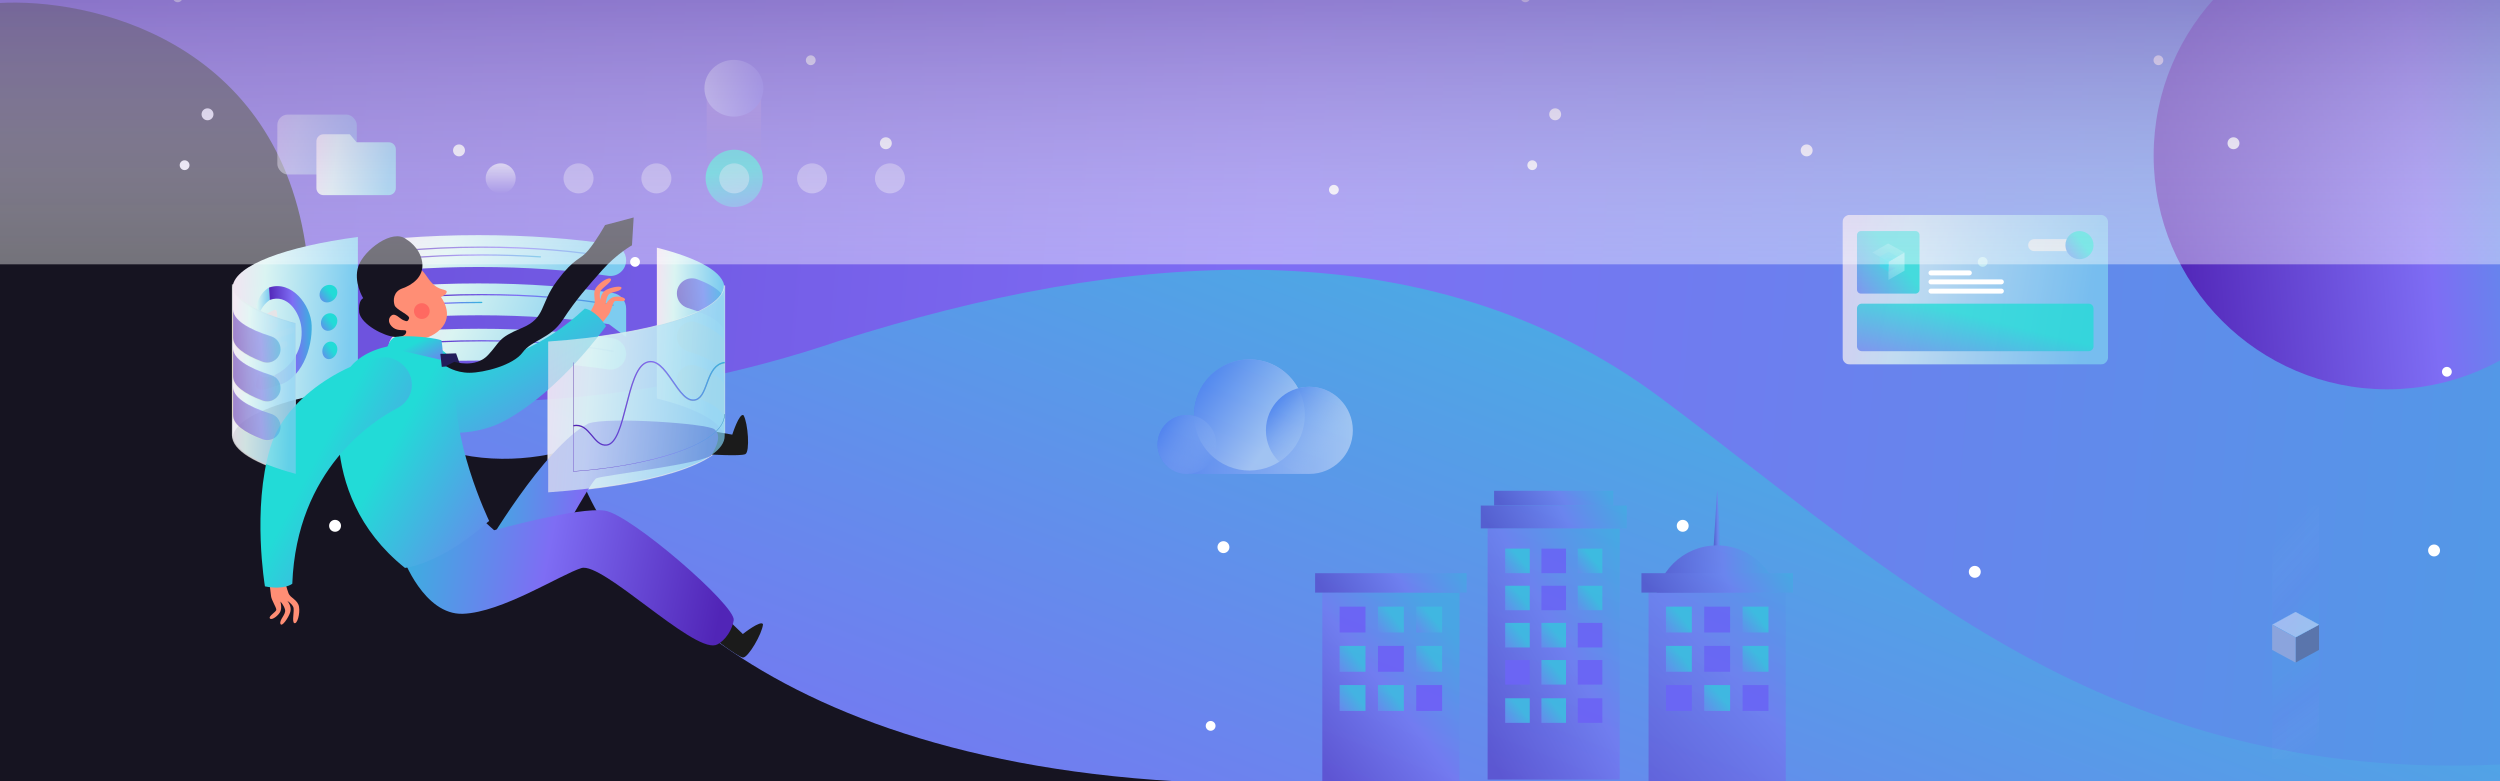 <svg width="1920" height="600" viewBox="0 0 1920 600" fill="none" xmlns="http://www.w3.org/2000/svg">
<rect x="0" y="0" width="1920" height="600" fill="#333333" stroke="none"/>
<g clip-path="url(#clip0_7542_5226)">
<rect width="1920" height="600" fill="url(#paint0_linear_7542_5226)"/>
<g style="mix-blend-mode:luminosity" opacity="0.5" clip-path="url(#clip1_7542_5226)">
<path d="M1120.9 455.037H1015.54V618.929H1120.9V455.037Z" fill="url(#paint1_linear_7542_5226)"/>
<path d="M1126.37 440.209H1010V455.108H1126.37V440.209Z" fill="url(#paint2_linear_7542_5226)"/>
<path d="M1243.95 405.799H1142.49V598.709H1243.95V405.799Z" fill="url(#paint3_linear_7542_5226)"/>
<path d="M1238.98 376.922H1147.46V388.274H1238.98V376.922Z" fill="url(#paint4_linear_7542_5226)"/>
<path d="M1249.34 388.274H1137.23V405.799H1249.34V388.274Z" fill="url(#paint5_linear_7542_5226)"/>
<path d="M1048.7 526.128H1028.82V545.994H1048.7V526.128Z" fill="url(#paint6_linear_7542_5226)"/>
<path d="M1078.16 526.128H1058.28V545.994H1078.16V526.128Z" fill="url(#paint7_linear_7542_5226)"/>
<path d="M1107.55 526.128H1087.67V545.994H1107.55V526.128Z" fill="#753AFD"/>
<path d="M1048.7 496.046H1028.82V515.911H1048.7V496.046Z" fill="url(#paint8_linear_7542_5226)"/>
<path d="M1078.16 496.046H1058.28V515.911H1078.16V496.046Z" fill="#753AFD"/>
<path d="M1107.55 496.046H1087.67V515.911H1107.55V496.046Z" fill="url(#paint9_linear_7542_5226)"/>
<path d="M1048.7 465.892H1028.82V485.758H1048.7V465.892Z" fill="#753AFD"/>
<path d="M1078.16 465.892H1058.28V485.758H1078.16V465.892Z" fill="url(#paint10_linear_7542_5226)"/>
<path d="M1107.55 465.892H1087.67V485.758H1107.55V465.892Z" fill="url(#paint11_linear_7542_5226)"/>
<path d="M1318.78 376L1316.01 420.84H1321.62L1318.78 376Z" fill="url(#paint12_linear_7542_5226)"/>
<path d="M1318.78 514.492C1345.21 514.492 1366.63 493.083 1366.63 466.673C1366.63 440.263 1345.21 418.853 1318.78 418.853C1292.35 418.853 1270.93 440.263 1270.93 466.673C1270.93 493.083 1292.35 514.492 1318.78 514.492Z" fill="url(#paint13_linear_7542_5226)"/>
<path d="M1371.46 455.037H1266.1V618.929H1371.46V455.037Z" fill="url(#paint14_linear_7542_5226)"/>
<path d="M1377 440.209H1260.63V455.108H1377V440.209Z" fill="url(#paint15_linear_7542_5226)"/>
<path d="M1299.33 526.128H1279.45V545.994H1299.33V526.128Z" fill="#753AFD"/>
<path d="M1328.72 526.128H1308.84V545.994H1328.72V526.128Z" fill="url(#paint16_linear_7542_5226)"/>
<path d="M1358.18 526.128H1338.3V545.994H1358.18V526.128Z" fill="#753AFD"/>
<path d="M1299.33 496.046H1279.45V515.911H1299.33V496.046Z" fill="url(#paint17_linear_7542_5226)"/>
<path d="M1328.72 496.046H1308.84V515.911H1328.72V496.046Z" fill="#753AFD"/>
<path d="M1358.18 496.046H1338.3V515.911H1358.18V496.046Z" fill="url(#paint18_linear_7542_5226)"/>
<path d="M1299.33 465.892H1279.45V485.758H1299.33V465.892Z" fill="url(#paint19_linear_7542_5226)"/>
<path d="M1328.72 465.892H1308.84V485.758H1328.72V465.892Z" fill="#753AFD"/>
<path d="M1358.18 465.892H1338.3V485.758H1358.18V465.892Z" fill="url(#paint20_linear_7542_5226)"/>
<path d="M1174.86 506.901H1155.98V525.773H1174.86V506.901Z" fill="#753AFD"/>
<path d="M1202.69 506.901H1183.81V525.773H1202.69V506.901Z" fill="url(#paint21_linear_7542_5226)"/>
<path d="M1230.6 506.901H1211.71V525.773H1230.6V506.901Z" fill="#753AFD"/>
<path d="M1174.86 478.379H1155.98V497.252H1174.86V478.379Z" fill="url(#paint22_linear_7542_5226)"/>
<path d="M1202.69 478.379H1183.81V497.252H1202.69V478.379Z" fill="url(#paint23_linear_7542_5226)"/>
<path d="M1230.6 478.379H1211.71V497.252H1230.6V478.379Z" fill="#753AFD"/>
<path d="M1174.86 536.274H1155.98V555.146H1174.86V536.274Z" fill="url(#paint24_linear_7542_5226)"/>
<path d="M1202.69 536.274H1183.81V555.146H1202.69V536.274Z" fill="url(#paint25_linear_7542_5226)"/>
<path d="M1230.6 536.274H1211.71V555.146H1230.6V536.274Z" fill="#753AFD"/>
<path d="M1174.86 449.858H1155.98V468.659H1174.86V449.858Z" fill="url(#paint26_linear_7542_5226)"/>
<path d="M1202.69 449.858H1183.81V468.659H1202.69V449.858Z" fill="#753AFD"/>
<path d="M1230.6 449.858H1211.71V468.659H1230.6V449.858Z" fill="url(#paint27_linear_7542_5226)"/>
<path d="M1174.86 421.336H1155.98V440.209H1174.86V421.336Z" fill="url(#paint28_linear_7542_5226)"/>
<path d="M1202.69 421.336H1183.81V440.209H1202.69V421.336Z" fill="#753AFD"/>
<path d="M1230.6 421.336H1211.71V440.209H1230.6V421.336Z" fill="url(#paint29_linear_7542_5226)"/>
</g>
<path d="M644.28 261.842C350.152 361.781 92.207 279.164 0 225.364V0H1920V587.145C1617.7 601.136 1456.63 440.733 1275.72 305.815C1094.81 170.897 861.374 192.883 644.28 261.842Z" fill="url(#paint30_linear_7542_5226)"/>
<path d="M235.647 195.408C214.837 30.571 68.9 -1.97 -1.467 2.365H-71V602H972C590.617 602 457.92 430.294 439.245 344.442C380.05 363.446 256.457 360.246 235.647 195.408Z" fill="#161421"/>
<circle cx="1833.5" cy="119.5" r="179.5" fill="url(#paint31_linear_7542_5226)"/>
<g style="mix-blend-mode:luminosity" opacity="0.5">
<path d="M584.529 163.115L584.529 72.881L563.283 47.741L542.741 72.881L542.741 194" fill="url(#paint32_linear_7542_5226)"/>
</g>
<ellipse cx="563.635" cy="67.765" rx="22.635" ry="21.765" fill="url(#paint33_linear_7542_5226)"/>
<g clip-path="url(#clip2_7542_5226)">
<g style="mix-blend-mode:overlay">
<path d="M257.324 399.246C259.833 399.246 261.902 401.281 261.902 403.825C261.902 406.37 259.867 408.405 257.324 408.405C254.78 408.405 252.745 406.37 252.745 403.825C252.745 401.281 254.78 399.246 257.324 399.246Z" fill="white"/>
<path d="M680.321 105.429C682.831 105.429 684.899 107.464 684.899 110.008C684.899 112.553 682.864 114.588 680.321 114.588C677.777 114.588 675.742 112.553 675.742 110.008C675.742 107.464 677.777 105.429 680.321 105.429Z" fill="white"/>
<path d="M352.525 110.924C355.035 110.924 357.104 112.96 357.104 115.504C357.104 118.048 355.069 120.084 352.525 120.084C349.981 120.084 347.946 118.048 347.946 115.504C347.946 112.96 349.981 110.924 352.525 110.924Z" fill="white"/>
<path d="M487.713 197.363C489.782 197.363 491.478 199.059 491.478 201.129C491.478 203.198 489.782 204.894 487.713 204.894C485.644 204.894 483.948 203.198 483.948 201.129C483.948 199.059 485.644 197.363 487.713 197.363Z" fill="white"/>
<path d="M136.482 -5.809C138.551 -5.809 140.247 -4.112 140.247 -2.043C140.247 0.026 138.551 1.723 136.482 1.723C134.414 1.723 132.718 0.026 132.718 -2.043C132.718 -4.112 134.414 -5.809 136.482 -5.809Z" fill="white"/>
</g>
<g style="mix-blend-mode:overlay">
<path d="M159.375 92.368C156.865 92.368 154.796 90.333 154.796 87.788C154.796 85.244 156.831 83.209 159.375 83.209C161.918 83.209 163.953 85.244 163.953 87.788C163.953 90.333 161.918 92.368 159.375 92.368Z" fill="white"/>
<path d="M481.642 443.754C479.132 443.754 477.063 441.719 477.063 439.174C477.063 436.63 479.098 434.595 481.642 434.595C484.186 434.595 486.221 436.63 486.221 439.174C486.221 441.719 484.186 443.754 481.642 443.754Z" fill="white"/>
<path d="M622.664 50.031C620.595 50.031 618.899 48.334 618.899 46.265C618.899 44.196 620.595 42.499 622.664 42.499C624.733 42.499 626.429 44.196 626.429 46.265C626.429 48.334 624.733 50.031 622.664 50.031Z" fill="white"/>
<path d="M141.772 130.634C139.704 130.634 138.008 128.938 138.008 126.869C138.008 124.799 139.704 123.103 141.772 123.103C143.841 123.103 145.537 124.799 145.537 126.869C145.537 128.938 143.841 130.634 141.772 130.634Z" fill="white"/>
</g>
</g>
<g clip-path="url(#clip3_7542_5226)">
<g style="mix-blend-mode:overlay">
<path d="M1292.32 399.246C1294.83 399.246 1296.9 401.281 1296.9 403.825C1296.9 406.37 1294.87 408.405 1292.32 408.405C1289.78 408.405 1287.75 406.37 1287.75 403.825C1287.75 401.281 1289.78 399.246 1292.32 399.246Z" fill="white"/>
<path d="M1869.37 418.175C1871.88 418.175 1873.94 420.211 1873.94 422.755C1873.94 425.299 1871.91 427.335 1869.37 427.335C1866.82 427.335 1864.79 425.299 1864.79 422.755C1864.79 420.211 1866.82 418.175 1869.37 418.175Z" fill="white"/>
<path d="M1715.32 105.429C1717.83 105.429 1719.9 107.464 1719.9 110.008C1719.9 112.553 1717.86 114.588 1715.32 114.588C1712.78 114.588 1710.74 112.553 1710.74 110.008C1710.74 107.464 1712.78 105.429 1715.32 105.429Z" fill="white"/>
<path d="M1387.52 110.924C1390.03 110.924 1392.1 112.96 1392.1 115.504C1392.1 118.048 1390.07 120.084 1387.52 120.084C1384.98 120.084 1382.95 118.048 1382.95 115.504C1382.95 112.96 1384.98 110.924 1387.52 110.924Z" fill="white"/>
<path d="M929.765 553.702C931.834 553.702 933.529 555.398 933.529 557.468C933.529 559.537 931.834 561.233 929.765 561.233C927.696 561.233 926 559.537 926 557.468C926 555.398 927.696 553.702 929.765 553.702Z" fill="white"/>
<path d="M1522.71 197.363C1524.78 197.363 1526.48 199.059 1526.48 201.129C1526.48 203.198 1524.78 204.894 1522.71 204.894C1520.64 204.894 1518.95 203.198 1518.95 201.129C1518.95 199.059 1520.64 197.363 1522.71 197.363Z" fill="white"/>
<path d="M1171.48 -5.809C1173.55 -5.809 1175.25 -4.112 1175.25 -2.043C1175.25 0.026 1173.55 1.723 1171.48 1.723C1169.41 1.723 1167.72 0.026 1167.72 -2.043C1167.72 -4.112 1169.41 -5.809 1171.48 -5.809Z" fill="white"/>
</g>
<g style="mix-blend-mode:overlay">
<path d="M1194.37 92.368C1191.86 92.368 1189.8 90.333 1189.8 87.788C1189.8 85.244 1191.83 83.209 1194.37 83.209C1196.92 83.209 1198.95 85.244 1198.95 87.788C1198.95 90.333 1196.92 92.368 1194.37 92.368Z" fill="white"/>
<path d="M1516.64 443.754C1514.13 443.754 1512.06 441.719 1512.06 439.174C1512.06 436.63 1514.1 434.595 1516.64 434.595C1519.19 434.595 1521.22 436.63 1521.22 439.174C1521.22 441.719 1519.19 443.754 1516.64 443.754Z" fill="white"/>
<path d="M939.6 424.791C937.09 424.791 935.021 422.755 935.021 420.211C935.021 417.667 937.056 415.631 939.6 415.631C942.144 415.631 944.179 417.667 944.179 420.211C944.179 422.755 942.144 424.791 939.6 424.791Z" fill="white"/>
<path d="M1657.66 50.031C1655.6 50.031 1653.9 48.334 1653.9 46.265C1653.9 44.196 1655.6 42.499 1657.66 42.499C1659.73 42.499 1661.43 44.196 1661.43 46.265C1661.43 48.334 1659.73 50.031 1657.66 50.031Z" fill="white"/>
<path d="M1879.2 289.298C1877.13 289.298 1875.44 287.602 1875.44 285.532C1875.44 283.463 1877.13 281.767 1879.2 281.767C1881.27 281.767 1882.97 283.463 1882.97 285.532C1882.97 287.602 1881.27 289.298 1879.2 289.298Z" fill="white"/>
<path d="M1024.42 149.496C1022.35 149.496 1020.66 147.8 1020.66 145.731C1020.66 143.661 1022.35 141.965 1024.42 141.965C1026.49 141.965 1028.19 143.661 1028.19 145.731C1028.19 147.8 1026.49 149.496 1024.42 149.496Z" fill="white"/>
<path d="M1176.77 130.634C1174.7 130.634 1173.01 128.938 1173.01 126.869C1173.01 124.799 1174.7 123.103 1176.77 123.103C1178.84 123.103 1180.54 124.799 1180.54 126.869C1180.54 128.938 1178.84 130.634 1176.77 130.634Z" fill="white"/>
</g>
</g>
<g opacity="0.5" clip-path="url(#clip4_7542_5226)">
<g style="mix-blend-mode:overlay" opacity="0.11">
<path d="M1745.16 582.933L1780.89 582.95L1780.93 583H1781V491.32L1780.88 491.136L1763.12 481.517H1762.86L1745.12 491.136L1745 491.32V582.967L1745.16 582.933Z" fill="url(#paint34_linear_7542_5226)"/>
</g>
<path d="M1763 508.804V489.483L1780.84 479.814L1781 479.764V498.985L1780.88 499.185L1763.12 508.804H1763Z" fill="#5B5870"/>
<path d="M1745.12 479.747L1745.11 479.78L1762.96 489.499L1780.86 479.847V479.663L1763.09 470.028H1762.84L1745.12 479.663V479.747Z" fill="#F4F2FA"/>
<path d="M1763 489.483V508.804H1762.86L1745.12 499.185L1745 498.985V479.73H1745.07L1745.09 479.78L1763 489.483Z" fill="#BBB8D1"/>
<path d="M1762.96 470.145L1780.72 479.764L1762.96 489.316L1745.32 479.73L1762.96 470.145ZM1762.96 469.978L1745 479.73L1762.96 489.5L1780.98 479.797C1780.98 479.797 1781 479.78 1781 479.764C1781 479.747 1781 479.747 1780.98 479.73L1762.96 469.961V469.978Z" fill="url(#paint35_linear_7542_5226)"/>
<g style="mix-blend-mode:overlay" opacity="0.11">
<path d="M1780.84 388.083L1745.09 388.05L1745.07 388H1745V479.68L1745.12 479.864L1762.86 489.5H1763.12L1780.88 479.864L1781 479.68V388.033L1780.84 388.083Z" fill="url(#paint36_linear_7542_5226)"/>
</g>
</g>
<g clip-path="url(#clip5_7542_5226)">
<path d="M480.881 199.859C480.881 207.231 474.363 212.898 467.083 211.816C438.173 207.525 404.047 205.044 367.506 205.044C349.042 205.044 331.211 205.679 314.341 206.855L298.444 217.942V194.803C298.444 188.466 303.321 183.222 309.617 182.74C327.858 181.34 347.307 180.588 367.506 180.588C405.571 180.588 441.022 183.28 470.694 187.913C476.567 188.83 480.881 193.909 480.881 199.859Z" fill="url(#paint37_linear_7542_5226)"/>
<path d="M308.503 192.581C327.541 190.805 348.268 189.818 369.944 189.818C407.787 189.818 442.722 192.804 470.823 197.848" stroke="url(#paint38_linear_7542_5226)" stroke-linecap="round" stroke-linejoin="round"/>
<path d="M308.503 198.577C327.541 196.802 348.268 195.814 369.944 195.814C385.56 195.814 400.671 196.32 415.02 197.272" stroke="url(#paint39_linear_7542_5226)" stroke-linecap="round" stroke-linejoin="round"/>
<path d="M480.881 271.758C480.881 279.13 474.363 284.797 467.083 283.715C438.173 279.424 404.047 276.943 367.506 276.943C349.042 276.943 331.211 277.578 314.341 278.753L298.444 289.841V266.702C298.444 260.364 303.321 255.12 309.617 254.638C327.858 253.239 347.307 252.487 367.506 252.487C405.571 252.487 441.022 255.179 470.694 259.812C476.567 260.729 480.881 265.808 480.881 271.758Z" fill="url(#paint40_linear_7542_5226)"/>
<path d="M308.503 264.479C327.541 262.704 348.268 261.716 369.944 261.716C407.787 261.716 442.722 264.703 470.823 269.747" stroke="url(#paint41_linear_7542_5226)" stroke-linecap="round" stroke-linejoin="round"/>
<path d="M308.503 270.464C319.019 269.477 330.038 268.748 341.457 268.277L308.503 270.464Z" fill="white"/>
<path d="M308.503 270.464C319.019 269.477 330.038 268.748 341.457 268.277" stroke="#EEEEEE" stroke-linecap="round" stroke-linejoin="round"/>
<path d="M480.881 237.025V258.848L467.716 248.995C438.666 244.644 404.317 242.128 367.506 242.128C347.998 242.128 329.183 242.834 311.481 244.139C304.435 244.656 298.444 239.059 298.444 231.981C298.444 225.585 303.368 220.306 309.722 219.812C327.94 218.424 347.354 217.66 367.506 217.66C405.536 217.66 440.952 220.353 470.6 224.973C476.52 225.891 480.881 231.017 480.881 237.025Z" fill="url(#paint42_linear_7542_5226)"/>
<path d="M308.503 229.042C327.541 227.266 348.268 226.279 369.944 226.279C407.787 226.279 442.722 229.265 470.823 234.309" stroke="url(#paint43_linear_7542_5226)" stroke-linecap="round" stroke-linejoin="round"/>
<path d="M308.503 235.038C327.541 233.263 348.268 232.275 369.944 232.275" stroke="url(#paint44_linear_7542_5226)" stroke-linecap="round" stroke-linejoin="round"/>
<path d="M274.857 181.964V297.778C256.745 300.211 240.496 303.339 226.721 307.007C198.058 314.65 180.145 324.656 178.691 335.649C178.621 336.143 178.586 336.613 178.586 337.107V221.293C178.586 221.093 178.586 220.905 178.598 220.705C178.621 220.4 178.645 220.094 178.691 219.788C180.942 203.527 219.125 189.465 274.857 181.964Z" fill="url(#paint45_linear_7542_5226)"/>
<path d="M196.3 296.367C194.178 291.805 194.448 283.304 194.378 272.71C194.284 258.013 191.412 229.747 206.593 220.835C206.851 224.644 206.933 226.537 207.179 230.347C195.468 238.248 195.55 256.719 195.691 269.147C195.784 277.025 196.253 283.386 198.539 286.878C197.496 290.641 197.039 292.545 196.288 296.378L196.3 296.367Z" fill="url(#paint46_linear_7542_5226)"/>
<path d="M211.692 296.355C203.392 299.741 198.422 300.94 196.3 296.378C197.05 292.545 197.507 290.64 198.551 286.878C200.848 290.37 204.998 290.664 211.012 288.018C211.27 291.828 211.083 297.342 211.692 296.343V296.355Z" fill="#D88472"/>
<path d="M211.692 296.355C211.094 297.354 211.27 291.828 211.012 288.03C225.045 281.258 233.076 267.313 231.481 251.663C230.297 240.094 220.766 225.326 207.191 230.358C206.933 226.549 206.851 224.656 206.604 220.846C223.791 214.873 238.785 234.25 239.359 249.817C240.016 267.278 231.61 292.475 211.692 296.355Z" fill="url(#paint47_linear_7542_5226)"/>
<path d="M252.266 232.193C248.585 232.781 245.619 230.335 245.432 226.667C245.256 222.998 248.069 219.471 251.926 218.859C255.783 218.248 259.066 220.799 259.066 224.491C259.066 228.183 255.947 231.605 252.266 232.193Z" fill="url(#paint48_linear_7542_5226)"/>
<path d="M252.817 253.98C249.429 254.544 246.674 252.063 246.487 248.395C246.311 244.727 248.914 241.234 252.477 240.647C256.041 240.07 259.066 242.634 259.066 246.326C259.066 250.018 256.205 253.416 252.817 253.98Z" fill="url(#paint49_linear_7542_5226)"/>
<path d="M253.369 275.755C250.274 276.284 247.73 273.78 247.554 270.1C247.378 266.431 249.77 262.963 253.04 262.422C256.311 261.869 259.078 264.456 259.078 268.148C259.078 271.84 256.475 275.226 253.38 275.755H253.369Z" fill="url(#paint50_linear_7542_5226)"/>
<path d="M224.424 256.061C213.463 259.377 204.8 262.598 198.739 268.054C198.223 268.524 197.836 267.819 197.813 266.478C197.789 265.138 198.141 263.668 198.657 263.21C204.577 257.825 212.771 254.709 223.862 251.346C224.811 251.052 225.726 251.887 225.878 253.192C226.03 254.497 225.374 255.779 224.424 256.061Z" fill="#E6E4E7"/>
<path d="M219.008 266.819C210.942 269.535 207.566 271.04 202.63 274.227C201.915 274.685 201.352 273.991 201.317 272.663C201.282 271.334 201.774 269.876 202.466 269.418C207.296 266.267 210.602 264.785 218.503 262.104C219.652 261.716 220.743 262.457 220.895 263.762C221.047 265.067 220.18 266.431 219.019 266.819H219.008Z" fill="#E6E4E7"/>
<path d="M211.915 251.863C209.23 252.969 208.011 253.545 205.795 254.72C204.998 255.144 204.353 254.427 204.283 253.098C204.119 249.429 204.037 247.595 203.861 243.915C203.802 242.598 204.318 241.187 205.057 240.776C207.12 239.647 208.269 239.094 210.778 238.024C211.68 237.636 212.548 238.389 212.665 239.694C212.993 243.327 213.157 245.138 213.486 248.771C213.603 250.076 212.876 251.452 211.915 251.852V251.863ZM206.991 249.194C208.081 248.642 208.656 248.383 209.852 247.842C209.723 246.102 209.664 245.232 209.535 243.48C208.363 244.009 207.8 244.268 206.733 244.809L206.991 249.183V249.194Z" fill="#E6E4E7"/>
<path d="M556.414 221.293C556.414 221.293 556.414 221.352 556.403 221.387V337.107C556.403 325.055 536.649 314.109 504.469 306.031V190.218C536.661 198.295 556.414 209.242 556.414 221.293Z" fill="url(#paint51_linear_7542_5226)"/>
<g opacity="0.5">
<path d="M556.413 231.581C556.413 231.581 556.413 231.628 556.413 231.652V256.096C556.413 248.689 545.827 241.881 528.09 236.496C523.201 235.003 519.837 230.488 519.837 225.361C519.837 217.225 527.938 211.652 535.546 214.485C548.758 219.424 556.425 225.291 556.425 231.581H556.413Z" fill="url(#paint52_linear_7542_5226)"/>
<path d="M556.413 264.856C556.413 264.856 556.413 264.903 556.413 264.926V289.37C556.413 281.963 545.827 275.155 528.09 269.77C523.201 268.277 519.837 263.762 519.837 258.636C519.837 250.499 527.938 244.926 535.546 247.76C548.758 252.698 556.425 258.565 556.425 264.856H556.413Z" fill="#EBCE8B"/>
<path d="M556.413 298.13C556.413 298.13 556.413 298.177 556.413 298.201V322.645C556.413 315.238 545.827 308.43 528.09 303.045C523.201 301.551 519.837 297.037 519.837 291.91C519.837 283.774 527.938 278.201 535.546 281.034C548.758 285.972 556.425 291.84 556.425 298.13H556.413Z" fill="#EBCE8B"/>
</g>
<path opacity="0.7" d="M556.414 219.259V335.073C556.414 355.567 499.216 372.874 420.858 378.365V262.539C499.216 257.048 556.414 239.741 556.414 219.247V219.259Z" fill="white" stroke="#EEEEEE" stroke-miterlimit="10"/>
<path d="M440.225 327.219C452.839 324.468 455.57 343.527 465.957 342.022C480.658 339.882 480.728 284.926 496.203 278.636C511.807 272.275 520.693 311.769 534.432 307.148C544.116 303.891 541.924 280.646 556.402 278.636" stroke="#D88472" stroke-miterlimit="10"/>
<path d="M556.402 318.189C556.402 342.01 496.824 358.318 440.225 362.292V278.624" stroke="#391F31" stroke-width="0.25" stroke-miterlimit="10"/>
<path opacity="0.7" d="M226.721 248.454V364.268C196.792 356.284 178.586 345.726 178.586 334.168C178.586 334.144 178.598 334.109 178.598 334.074V218.354C178.598 229.912 196.792 240.47 226.721 248.454Z" fill="white" stroke="#EEEEEE" stroke-miterlimit="10"/>
<path opacity="0.5" d="M215.08 268.489C215.08 275.673 207.929 280.623 201.212 278.118C186.886 272.792 178.586 266.455 178.586 259.659C178.586 259.635 178.586 259.612 178.586 259.588V237.942C178.586 245.738 189.512 252.945 207.929 258.695C212.185 260.023 215.069 264.021 215.069 268.489H215.08Z" fill="#EBCE8B"/>
<path opacity="0.5" d="M215.08 298.283C215.08 305.467 207.929 310.417 201.212 307.913C186.886 302.586 178.586 296.249 178.586 289.453C178.586 289.429 178.586 289.406 178.586 289.382V267.736C178.586 275.532 189.512 282.739 207.929 288.489C212.185 289.817 215.069 293.815 215.069 298.283H215.08Z" fill="#EBCE8B"/>
<path opacity="0.5" d="M215.08 328.065C215.08 335.249 207.929 340.199 201.212 337.695C186.898 332.369 178.598 326.031 178.598 319.235C178.598 319.212 178.598 319.188 178.598 319.165V297.519C178.598 305.314 189.524 312.522 207.941 318.271C212.196 319.6 215.08 323.598 215.08 328.065Z" fill="#EBCE8B"/>
</g>
<g clip-path="url(#clip6_7542_5226)">
<path d="M451.925 242.06C451.925 242.06 454.748 237.288 456.318 233.805C457.889 230.305 454.701 225.247 457.857 220.794C461.013 216.34 468.262 212.189 469.214 214.415C470.165 216.626 461.965 221.096 461.029 223.959C460.093 226.822 461.045 230.305 461.045 230.305C461.045 230.305 461.347 224.913 465.439 222.671C469.547 220.428 478.715 218.821 477.144 221.684C475.574 224.547 468.928 223.609 467.041 226.79C465.153 229.971 465.169 233.773 465.169 233.773C465.169 233.773 467.374 229.637 470.53 228.365C473.687 227.092 480.332 228.015 480.031 230.242C479.73 232.469 473.068 230.274 471.815 231.546C470.562 232.819 469.309 239.165 467.421 241.71C465.534 244.255 460.49 250.617 460.49 250.617L451.925 242.092V242.06Z" fill="#FF8E75"/>
<path d="M297.182 275.701C316.866 281.904 384.895 297.046 449.117 236.986C449.117 236.986 456.905 237.67 465.423 250.394C465.423 250.394 430.94 299.448 387.893 323.005C344.845 346.561 281.813 320.539 273.977 307.099C268.346 297.428 270.028 285.515 278.529 278.786C283.764 274.635 290.822 273.697 297.182 275.701Z" fill="url(#paint53_linear_7542_5226)"/>
<path d="M543.602 348.932C543.602 348.932 568.854 350.586 572.454 348.757C576.055 346.927 574.532 324.961 571.027 318.869C567.823 316.802 562.382 333.805 562.382 333.805L543.92 330.576L543.618 348.932H543.602Z" fill="#1B1B1B"/>
<path d="M370.985 423.753C370.985 423.753 417.49 343.269 451.988 325.216C466.993 319.951 543.492 325.216 548.742 329.733C553.992 334.25 550.994 341.774 546.49 349.297C541.24 356.073 462.489 365.092 457.984 367.351C453.479 369.609 425.738 423.769 415.222 433.535C404.722 443.317 377.726 438.8 370.969 423.753H370.985Z" fill="url(#paint54_linear_7542_5226)"/>
<path d="M546.49 488.935C546.49 488.935 566.491 504.475 570.488 504.984C574.485 505.493 585.493 486.438 585.984 479.408C584.478 475.892 570.488 486.931 570.488 486.931L556.99 473.888L546.49 488.935Z" fill="#1B1B1B"/>
<path d="M309.475 428.27C309.475 428.27 325.479 472.393 355.472 471.391C385.482 470.389 430.48 441.297 446.484 436.287C462.488 431.276 530.961 500.101 549.487 495.456C553.484 494.454 561.494 487.44 563.493 476.401C565.491 465.363 484.488 395.17 464.487 392.164C444.486 389.157 379.47 407.211 379.47 407.211L369.462 398.192L309.459 428.286L309.475 428.27Z" fill="url(#paint55_linear_7542_5226)"/>
<path d="M263.921 290.764C263.921 290.764 238.068 377.817 311.014 436.159C311.014 436.159 338.723 433.376 375.664 400.037C375.664 400.037 344.259 335.205 350.73 286.119C350.73 286.119 348.89 272.233 335.027 266.666C321.181 261.115 274.993 262.038 263.921 290.748V290.764Z" fill="url(#paint56_linear_7542_5226)"/>
<path d="M218.907 446.705C218.907 446.705 220.255 452.081 221.587 455.676C222.936 459.271 228.741 460.607 229.645 465.999C230.549 471.391 228.297 479.455 226.06 478.564C223.824 477.674 226.504 468.703 225.172 465.999C223.84 463.295 220.699 461.513 220.699 461.513C220.699 461.513 224.284 465.553 222.936 470.039C221.587 474.524 216.226 482.143 215.338 479.01C214.45 475.876 219.811 471.836 218.923 468.241C218.034 464.647 215.338 461.959 215.338 461.959C215.338 461.959 216.686 466.444 215.338 469.578C213.99 472.711 208.629 476.751 207.28 474.954C205.932 473.156 212.197 470.023 212.197 468.226C212.197 466.428 208.613 461.052 208.169 457.903C207.725 454.769 206.821 446.689 206.821 446.689H218.891L218.907 446.705Z" fill="#FF8E75"/>
<path d="M305.08 313.493C286.761 323.005 227.836 360.32 224.474 448.327C224.474 448.327 218.478 453.338 203.473 450.332C203.473 450.332 193.465 391.162 207.47 344.017C221.476 296.887 284.477 270.802 299.481 274.81C310.283 277.689 317.452 287.328 316.152 298.112C315.359 304.745 311.013 310.407 305.096 313.477L305.08 313.493Z" fill="url(#paint57_linear_7542_5226)"/>
<path d="M313.551 202.136C313.551 202.136 320.641 201.595 328.111 212.761C335.582 223.927 341.118 221.335 343.005 223.673C343.592 226.313 338.564 228.031 338.564 228.031C338.564 228.031 349.334 241.551 338.358 252.733C327.382 263.915 307.682 263.326 298.197 254.101C288.712 244.875 281.479 232.612 286.618 219.967C291.757 207.321 302.115 201.42 313.567 202.136H313.551Z" fill="#FF8E75"/>
<path d="M312.171 183.876C312.171 183.876 322.433 189.602 324.226 201.182C326.034 212.761 316.089 219.044 309.046 221.478C302.004 223.911 301.814 230.671 303.035 234.393C304.256 238.115 315.216 241.948 314.154 244.605C313.107 247.261 312.345 246.911 309.697 245.845C307.048 244.796 303.558 240.008 300.624 242.33C297.69 244.652 298.181 248.772 301.988 251.667C305.811 254.562 310.997 252.923 311.774 254.037C312.552 255.134 311.537 259.302 303.289 258.761C295.041 258.236 277.593 249.313 275.849 239.976C274.849 230.623 278.926 229.017 278.926 229.017C278.926 229.017 271.106 216.467 275.278 204.347C279.449 192.227 301.433 175.128 312.155 183.844L312.171 183.876Z" fill="#161421"/>
<path d="M317.913 238.91C317.913 242.251 320.609 244.971 323.956 244.971C327.303 244.971 329.999 242.267 329.999 238.91C329.999 235.554 327.303 232.85 323.956 232.85C320.609 232.85 317.913 235.554 317.913 238.91Z" fill="#FF6961"/>
<path d="M297.468 266.793C297.468 266.793 298.975 261.274 302.464 259.27C305.97 257.266 328.968 258.268 338.961 261.274C339.96 265.791 340.468 276.814 340.468 276.814L297.468 266.778V266.793Z" fill="url(#paint58_linear_7542_5226)"/>
<path d="M338.199 271.756L350.269 271.375L353.489 280.457L339.278 281.761L338.199 271.756Z" fill="#231D5A"/>
<path d="M348.969 277.864C348.969 277.864 365.132 283.049 374.823 272.679C384.515 262.308 381.929 259.715 400.677 251.937C419.425 244.159 414.254 233.789 427.832 215.624C441.409 197.476 445.295 200.068 451.75 192.29C458.222 184.512 464.677 172.837 464.677 172.837L486.661 167L485.361 188.393C485.361 188.393 473.718 194.883 462.726 207.194C451.735 219.505 442.043 230.528 432.336 245.448C422.645 260.352 408.417 261.004 401.312 270.738C394.206 280.457 371.572 286.294 360.58 286.294C349.588 286.294 342.482 281.109 342.482 281.109L348.954 277.864H348.969Z" fill="#161421"/>
</g>
<path opacity="0.7" d="M227.136 248.1V363.914C197.206 355.93 179 345.372 179 333.814C179 333.79 179.012 333.755 179.012 333.72V218C179.012 229.558 197.206 240.116 227.136 248.1Z" fill="url(#paint59_linear_7542_5226)"/>
<path opacity="0.5" d="M215.494 268.136C215.494 275.32 208.343 280.27 201.626 277.765C187.3 272.439 179 266.101 179 259.305C179 259.282 179 259.258 179 259.235V237.589C179 245.384 189.926 252.592 208.343 258.341C212.599 259.67 215.483 263.668 215.483 268.136H215.494Z" fill="url(#paint60_linear_7542_5226)"/>
<path opacity="0.5" d="M215.494 297.929C215.494 305.113 208.343 310.063 201.626 307.559C187.3 302.233 179 295.895 179 289.099C179 289.076 179 289.052 179 289.029V267.383C179 275.178 189.926 282.386 208.343 288.135C212.599 289.464 215.483 293.462 215.483 297.929H215.494Z" fill="url(#paint61_linear_7542_5226)"/>
<path opacity="0.5" d="M215.494 327.712C215.494 334.896 208.343 339.846 201.626 337.341C187.312 332.015 179.012 325.678 179.012 318.882C179.012 318.858 179.012 318.835 179.012 318.811V297.165C179.012 304.96 189.938 312.168 208.355 317.917C212.61 319.246 215.494 323.244 215.494 327.712Z" fill="url(#paint62_linear_7542_5226)"/>
<path opacity="0.7" d="M556.556 219.012V334.826C556.556 355.319 499.358 372.627 421 378.118V262.292C499.358 256.801 556.556 239.494 556.556 219V219.012Z" fill="url(#paint63_linear_7542_5226)"/>
<path d="M440.367 326.972C452.981 324.22 455.713 343.28 466.1 341.775C480.801 339.635 480.871 284.679 496.346 278.389C511.949 272.028 520.835 311.522 534.575 306.901C544.258 303.644 542.066 280.399 556.544 278.389" stroke="url(#paint64_linear_7542_5226)" stroke-miterlimit="10"/>
<path d="M556.544 317.942C556.544 341.763 496.967 358.071 440.367 362.045V278.377" stroke="url(#paint65_linear_7542_5226)" stroke-width="0.25" stroke-miterlimit="10"/>
<g style="mix-blend-mode:luminosity" opacity="0.5" clip-path="url(#clip7_7542_5226)">
<path d="M959.575 361.362C983.09 361.362 1002.15 342.253 1002.15 318.681C1002.15 295.109 983.09 276 959.575 276C936.06 276 916.997 295.109 916.997 318.681C916.997 342.253 936.06 361.362 959.575 361.362Z" fill="url(#paint66_linear_7542_5226)"/>
<path d="M1005.6 297.06C987.152 297.06 972.222 312.05 972.222 330.519C972.222 335.959 973.526 341.095 975.809 345.625H933.79C934.047 344.224 934.21 342.8 934.21 341.329C934.21 328.814 924.101 318.681 911.616 318.681C899.132 318.681 889 328.814 889 341.329C889 353.844 899.109 363.977 911.593 363.977H1005.6C1024.05 363.977 1038.98 348.987 1038.98 330.519C1038.98 312.05 1024.02 297.06 1005.6 297.06Z" fill="url(#paint67_linear_7542_5226)"/>
<path d="M998.891 335.025C989.9 356.809 964.978 367.129 943.27 358.116C921.538 349.104 911.243 324.121 920.234 302.36C929.225 280.576 954.124 270.233 975.855 279.269C997.587 288.281 1007.88 313.264 998.891 335.025Z" fill="url(#paint68_linear_7542_5226)"/>
<path d="M933.581 346.538C936.436 334.361 928.904 322.17 916.758 319.308C904.611 316.445 892.449 323.995 889.594 336.171C886.738 348.347 894.27 360.539 906.416 363.401C918.563 366.264 930.725 358.714 933.581 346.538Z" fill="url(#paint69_linear_7542_5226)"/>
<path d="M1005.6 363.977C1024.03 363.977 1038.98 348.997 1038.98 330.519C1038.98 312.04 1024.03 297.06 1005.6 297.06C987.165 297.06 972.222 312.04 972.222 330.519C972.222 348.997 987.165 363.977 1005.6 363.977Z" fill="url(#paint70_linear_7542_5226)"/>
</g>
<g clip-path="url(#clip8_7542_5226)">
<g style="mix-blend-mode:overlay" opacity="0.78">
<path d="M1613.23 165H1420.77C1417.58 165 1415 167.582 1415 170.768V274.232C1415 277.418 1417.58 280 1420.77 280H1613.23C1616.42 280 1619 277.418 1619 274.232V170.768C1619 167.582 1616.42 165 1613.23 165Z" fill="url(#paint71_linear_7542_5226)"/>
</g>
<path opacity="0.78" d="M1604.1 233.211H1429.88C1427.83 233.211 1426.16 234.877 1426.16 236.933V265.983C1426.16 268.039 1427.83 269.705 1429.88 269.705H1604.1C1606.16 269.705 1607.82 268.039 1607.82 265.983V236.933C1607.82 234.877 1606.16 233.211 1604.1 233.211Z" fill="url(#paint72_linear_7542_5226)"/>
<g style="mix-blend-mode:overlay" opacity="0.78">
<path d="M1592.42 183.663H1562.25C1559.7 183.663 1557.64 185.722 1557.64 188.269C1557.64 190.817 1559.7 192.876 1562.25 192.876H1592.42C1594.97 192.876 1597.03 190.817 1597.03 188.269C1597.03 185.722 1594.97 183.663 1592.42 183.663Z" fill="#E8E8E8"/>
</g>
<path d="M1597.03 199.079C1603 199.079 1607.84 194.239 1607.84 188.269C1607.84 182.299 1603 177.459 1597.03 177.459C1591.06 177.459 1586.22 182.299 1586.22 188.269C1586.22 194.239 1591.06 199.079 1597.03 199.079Z" fill="url(#paint73_linear_7542_5226)"/>
<path opacity="0.78" d="M1471.11 177.459H1429.24C1427.54 177.459 1426.16 178.836 1426.16 180.535V222.414C1426.16 224.113 1427.54 225.489 1429.24 225.489H1471.11C1472.8 225.489 1474.18 224.113 1474.18 222.414V180.535C1474.18 178.836 1472.8 177.459 1471.11 177.459Z" fill="url(#paint74_linear_7542_5226)"/>
<path d="M1512.45 207.671H1483C1481.94 207.671 1481.08 208.528 1481.08 209.585V209.598C1481.08 210.655 1481.94 211.512 1483 211.512H1512.45C1513.5 211.512 1514.36 210.655 1514.36 209.598V209.585C1514.36 208.528 1513.5 207.671 1512.45 207.671Z" fill="white"/>
<path d="M1537.04 218.389H1483C1481.94 218.389 1481.08 217.531 1481.08 216.475C1481.08 215.419 1481.94 214.561 1483 214.561H1537.04C1538.1 214.561 1538.96 215.419 1538.96 216.475C1538.96 217.531 1538.1 218.389 1537.04 218.389Z" fill="white"/>
<path d="M1537.04 225.503H1483C1481.94 225.503 1481.08 224.645 1481.08 223.589C1481.08 222.533 1481.94 221.675 1483 221.675H1537.04C1538.1 221.675 1538.96 222.533 1538.96 223.589C1538.96 224.645 1538.1 225.503 1537.04 225.503Z" fill="white"/>
<g style="mix-blend-mode:luminosity" opacity="0.5">
<path d="M1462.67 193.922L1450.32 201.026L1438 193.922L1450.03 187L1462.67 193.922Z" fill="url(#paint75_linear_7542_5226)"/>
<path d="M1450.33 215L1438 207.882V193.921L1450.33 201.039V215Z" fill="url(#paint76_linear_7542_5226)"/>
<path d="M1450.33 215L1462.67 207.882V193.921L1450.33 201.039V215Z" fill="url(#paint77_linear_7542_5226)"/>
<path opacity="0.37" d="M1457.38 197.084L1450.54 201.026L1443.71 197.084L1450.37 193.246L1457.38 197.084Z" fill="url(#paint78_linear_7542_5226)"/>
<path opacity="0.37" d="M1450.54 208.773L1443.71 204.825V197.084L1450.54 201.033V208.773Z" fill="url(#paint79_linear_7542_5226)"/>
<path opacity="0.37" d="M1450.54 208.773L1457.38 204.825V197.084L1450.54 201.033V208.773Z" fill="url(#paint80_linear_7542_5226)"/>
<path opacity="0.37" d="M1453.73 199.179L1450.54 201.019L1447.35 199.179L1450.46 197.392L1453.73 199.179Z" fill="url(#paint81_linear_7542_5226)"/>
<path opacity="0.37" d="M1450.54 204.634L1447.35 202.794V199.179L1450.54 201.019V204.634Z" fill="url(#paint82_linear_7542_5226)"/>
<path opacity="0.37" d="M1450.54 204.634L1453.74 202.794V199.179L1450.54 201.019V204.634Z" fill="url(#paint83_linear_7542_5226)"/>
</g>
</g>
<g clip-path="url(#clip9_7542_5226)">
<path d="M582.953 147.946C589.004 137.417 585.378 123.975 574.855 117.921C564.332 111.867 550.896 115.494 544.845 126.022C538.794 136.55 542.419 149.993 552.942 156.047C563.465 162.101 576.901 158.474 582.953 147.946Z" fill="url(#paint84_linear_7542_5226)"/>
<path style="mix-blend-mode:overlay" opacity="0.78" d="M396.025 136.99C396.025 143.349 390.879 148.518 384.502 148.518C378.126 148.518 373 143.369 373 136.99C373 130.61 378.146 125.461 384.523 125.461C390.899 125.461 396.045 130.61 396.045 136.99H396.025Z" fill="url(#paint85_linear_7542_5226)"/>
<path style="mix-blend-mode:overlay" opacity="0.78" d="M455.833 136.99C455.833 143.349 450.686 148.518 444.31 148.518C437.933 148.518 432.787 143.369 432.787 136.99C432.787 130.61 437.933 125.461 444.31 125.461C450.686 125.461 455.833 130.61 455.833 136.99Z" fill="url(#paint86_linear_7542_5226)"/>
<path style="mix-blend-mode:overlay" opacity="0.78" d="M504.096 148.518C510.46 148.518 515.619 143.356 515.619 136.99C515.619 130.623 510.46 125.461 504.096 125.461C497.732 125.461 492.573 130.623 492.573 136.99C492.573 143.356 497.732 148.518 504.096 148.518Z" fill="url(#paint87_linear_7542_5226)"/>
<path style="mix-blend-mode:overlay" opacity="0.78" d="M563.904 148.518C570.267 148.518 575.426 143.356 575.426 136.989C575.426 130.623 570.267 125.461 563.904 125.461C557.54 125.461 552.381 130.623 552.381 136.989C552.381 143.356 557.54 148.518 563.904 148.518Z" fill="url(#paint88_linear_7542_5226)"/>
<path style="mix-blend-mode:overlay" opacity="0.78" d="M635.213 136.99C635.213 143.349 630.067 148.518 623.691 148.518C617.314 148.518 612.168 143.369 612.168 136.99C612.168 130.61 617.314 125.461 623.691 125.461C630.067 125.461 635.213 130.61 635.213 136.99Z" fill="url(#paint89_linear_7542_5226)"/>
<path style="mix-blend-mode:overlay" opacity="0.78" d="M695 136.99C695 143.349 689.854 148.518 683.478 148.518C677.101 148.518 671.955 143.369 671.955 136.99C671.955 130.61 677.101 125.461 683.478 125.461C689.854 125.461 695 130.61 695 136.99Z" fill="url(#paint90_linear_7542_5226)"/>
</g>
<g style="mix-blend-mode:luminosity" opacity="0.5">
<rect x="213" y="88" width="61" height="46" rx="8" fill="url(#paint91_linear_7542_5226)"/>
</g>
<g style="mix-blend-mode:luminosity" clip-path="url(#clip10_7542_5226)">
<path d="M298.618 109.256H273.847L268.913 103.389C268.766 103.212 268.545 103.113 268.315 103.12H248.382C245.399 103.149 242.997 105.578 243 108.562V144.444C243 147.426 245.401 149.851 248.382 149.88H298.618C301.599 149.851 304 147.426 304 144.444V114.692C304 111.71 301.599 109.285 298.618 109.256Z" fill="url(#paint92_linear_7542_5226)"/>
</g>
<g style="mix-blend-mode:multiply">
<rect width="1920" height="203" fill="url(#paint93_linear_7542_5226)"/>
</g>
</g>
<defs>
<linearGradient id="paint0_linear_7542_5226" x1="-5054.12" y1="68.936" x2="-4122.25" y2="-2368.59" gradientUnits="userSpaceOnUse">
<stop stop-color="#F5F3FF"/>
<stop offset="0.545" stop-color="#7E6DF4"/>
<stop offset="1" stop-color="#22DBD7"/>
</linearGradient>
<linearGradient id="paint1_linear_7542_5226" x1="1007" y1="580" x2="1120.84" y2="492.339" gradientUnits="userSpaceOnUse">
<stop stop-color="#5125B7"/>
<stop offset="0.533" stop-color="#7E6DF4"/>
<stop offset="1" stop-color="#33B8DD"/>
</linearGradient>
<linearGradient id="paint2_linear_7542_5226" x1="1010" y1="444.144" x2="1096.18" y2="389.052" gradientUnits="userSpaceOnUse">
<stop stop-color="#5125B7"/>
<stop offset="0.533" stop-color="#7E6DF4"/>
<stop offset="1" stop-color="#33B8DD"/>
</linearGradient>
<linearGradient id="paint3_linear_7542_5226" x1="1109" y1="518" x2="1258.95" y2="435.545" gradientUnits="userSpaceOnUse">
<stop stop-color="#5125B7"/>
<stop offset="0.533" stop-color="#7E6DF4"/>
<stop offset="1" stop-color="#33B8DD"/>
</linearGradient>
<linearGradient id="paint4_linear_7542_5226" x1="1147.46" y1="379.921" x2="1213.97" y2="336.031" gradientUnits="userSpaceOnUse">
<stop stop-color="#5125B7"/>
<stop offset="0.533" stop-color="#7E6DF4"/>
<stop offset="1" stop-color="#33B8DD"/>
</linearGradient>
<linearGradient id="paint5_linear_7542_5226" x1="1137.23" y1="392.903" x2="1229.02" y2="344.841" gradientUnits="userSpaceOnUse">
<stop stop-color="#5125B7"/>
<stop offset="0.533" stop-color="#7E6DF4"/>
<stop offset="1" stop-color="#33B8DD"/>
</linearGradient>
<linearGradient id="paint6_linear_7542_5226" x1="976.484" y1="528.41" x2="1012.71" y2="499.22" gradientUnits="userSpaceOnUse">
<stop stop-color="#F5F3FF"/>
<stop offset="0.545" stop-color="#7E6DF4"/>
<stop offset="1" stop-color="#22DBD7"/>
</linearGradient>
<linearGradient id="paint7_linear_7542_5226" x1="1005.95" y1="528.41" x2="1042.17" y2="499.22" gradientUnits="userSpaceOnUse">
<stop stop-color="#F5F3FF"/>
<stop offset="0.545" stop-color="#7E6DF4"/>
<stop offset="1" stop-color="#22DBD7"/>
</linearGradient>
<linearGradient id="paint8_linear_7542_5226" x1="976.484" y1="498.328" x2="1012.71" y2="469.138" gradientUnits="userSpaceOnUse">
<stop stop-color="#F5F3FF"/>
<stop offset="0.545" stop-color="#7E6DF4"/>
<stop offset="1" stop-color="#22DBD7"/>
</linearGradient>
<linearGradient id="paint9_linear_7542_5226" x1="1035.34" y1="498.328" x2="1071.57" y2="469.138" gradientUnits="userSpaceOnUse">
<stop stop-color="#F5F3FF"/>
<stop offset="0.545" stop-color="#7E6DF4"/>
<stop offset="1" stop-color="#22DBD7"/>
</linearGradient>
<linearGradient id="paint10_linear_7542_5226" x1="1005.95" y1="468.175" x2="1042.17" y2="438.985" gradientUnits="userSpaceOnUse">
<stop stop-color="#F5F3FF"/>
<stop offset="0.545" stop-color="#7E6DF4"/>
<stop offset="1" stop-color="#22DBD7"/>
</linearGradient>
<linearGradient id="paint11_linear_7542_5226" x1="1035.34" y1="468.175" x2="1071.57" y2="438.985" gradientUnits="userSpaceOnUse">
<stop stop-color="#F5F3FF"/>
<stop offset="0.545" stop-color="#7E6DF4"/>
<stop offset="1" stop-color="#22DBD7"/>
</linearGradient>
<linearGradient id="paint12_linear_7542_5226" x1="1316.01" y1="387.844" x2="1321.86" y2="387.785" gradientUnits="userSpaceOnUse">
<stop stop-color="#5125B7"/>
<stop offset="0.533" stop-color="#7E6DF4"/>
<stop offset="1" stop-color="#33B8DD"/>
</linearGradient>
<linearGradient id="paint13_linear_7542_5226" x1="1270.93" y1="444.116" x2="1370.11" y2="435.993" gradientUnits="userSpaceOnUse">
<stop stop-color="#5125B7"/>
<stop offset="0.533" stop-color="#7E6DF4"/>
<stop offset="1" stop-color="#33B8DD"/>
</linearGradient>
<linearGradient id="paint14_linear_7542_5226" x1="1217" y1="613" x2="1424.38" y2="430.088" gradientUnits="userSpaceOnUse">
<stop stop-color="#5125B7"/>
<stop offset="0.533" stop-color="#7E6DF4"/>
<stop offset="1" stop-color="#33B8DD"/>
</linearGradient>
<linearGradient id="paint15_linear_7542_5226" x1="1260.63" y1="444.144" x2="1346.81" y2="389.052" gradientUnits="userSpaceOnUse">
<stop stop-color="#5125B7"/>
<stop offset="0.533" stop-color="#7E6DF4"/>
<stop offset="1" stop-color="#33B8DD"/>
</linearGradient>
<linearGradient id="paint16_linear_7542_5226" x1="1256.51" y1="528.41" x2="1292.73" y2="499.22" gradientUnits="userSpaceOnUse">
<stop stop-color="#F5F3FF"/>
<stop offset="0.545" stop-color="#7E6DF4"/>
<stop offset="1" stop-color="#22DBD7"/>
</linearGradient>
<linearGradient id="paint17_linear_7542_5226" x1="1227.11" y1="498.328" x2="1263.34" y2="469.138" gradientUnits="userSpaceOnUse">
<stop stop-color="#F5F3FF"/>
<stop offset="0.545" stop-color="#7E6DF4"/>
<stop offset="1" stop-color="#22DBD7"/>
</linearGradient>
<linearGradient id="paint18_linear_7542_5226" x1="1285.97" y1="498.328" x2="1322.2" y2="469.138" gradientUnits="userSpaceOnUse">
<stop stop-color="#F5F3FF"/>
<stop offset="0.545" stop-color="#7E6DF4"/>
<stop offset="1" stop-color="#22DBD7"/>
</linearGradient>
<linearGradient id="paint19_linear_7542_5226" x1="1227.11" y1="468.175" x2="1263.34" y2="438.985" gradientUnits="userSpaceOnUse">
<stop stop-color="#F5F3FF"/>
<stop offset="0.545" stop-color="#7E6DF4"/>
<stop offset="1" stop-color="#22DBD7"/>
</linearGradient>
<linearGradient id="paint20_linear_7542_5226" x1="1285.97" y1="468.175" x2="1322.2" y2="438.985" gradientUnits="userSpaceOnUse">
<stop stop-color="#F5F3FF"/>
<stop offset="0.545" stop-color="#7E6DF4"/>
<stop offset="1" stop-color="#22DBD7"/>
</linearGradient>
<linearGradient id="paint21_linear_7542_5226" x1="1134.09" y1="509.069" x2="1168.51" y2="481.338" gradientUnits="userSpaceOnUse">
<stop stop-color="#F5F3FF"/>
<stop offset="0.545" stop-color="#7E6DF4"/>
<stop offset="1" stop-color="#22DBD7"/>
</linearGradient>
<linearGradient id="paint22_linear_7542_5226" x1="1106.26" y1="480.548" x2="1140.68" y2="452.817" gradientUnits="userSpaceOnUse">
<stop stop-color="#F5F3FF"/>
<stop offset="0.545" stop-color="#7E6DF4"/>
<stop offset="1" stop-color="#22DBD7"/>
</linearGradient>
<linearGradient id="paint23_linear_7542_5226" x1="1134.09" y1="480.548" x2="1168.51" y2="452.817" gradientUnits="userSpaceOnUse">
<stop stop-color="#F5F3FF"/>
<stop offset="0.545" stop-color="#7E6DF4"/>
<stop offset="1" stop-color="#22DBD7"/>
</linearGradient>
<linearGradient id="paint24_linear_7542_5226" x1="1106.26" y1="538.442" x2="1140.68" y2="510.711" gradientUnits="userSpaceOnUse">
<stop stop-color="#F5F3FF"/>
<stop offset="0.545" stop-color="#7E6DF4"/>
<stop offset="1" stop-color="#22DBD7"/>
</linearGradient>
<linearGradient id="paint25_linear_7542_5226" x1="1134.09" y1="538.442" x2="1168.51" y2="510.711" gradientUnits="userSpaceOnUse">
<stop stop-color="#F5F3FF"/>
<stop offset="0.545" stop-color="#7E6DF4"/>
<stop offset="1" stop-color="#22DBD7"/>
</linearGradient>
<linearGradient id="paint26_linear_7542_5226" x1="1106.26" y1="452.018" x2="1140.57" y2="424.265" gradientUnits="userSpaceOnUse">
<stop stop-color="#F5F3FF"/>
<stop offset="0.545" stop-color="#7E6DF4"/>
<stop offset="1" stop-color="#22DBD7"/>
</linearGradient>
<linearGradient id="paint27_linear_7542_5226" x1="1162" y1="452.018" x2="1196.31" y2="424.265" gradientUnits="userSpaceOnUse">
<stop stop-color="#F5F3FF"/>
<stop offset="0.545" stop-color="#7E6DF4"/>
<stop offset="1" stop-color="#22DBD7"/>
</linearGradient>
<linearGradient id="paint28_linear_7542_5226" x1="1106.26" y1="423.505" x2="1140.68" y2="395.774" gradientUnits="userSpaceOnUse">
<stop stop-color="#F5F3FF"/>
<stop offset="0.545" stop-color="#7E6DF4"/>
<stop offset="1" stop-color="#22DBD7"/>
</linearGradient>
<linearGradient id="paint29_linear_7542_5226" x1="1162" y1="423.505" x2="1196.41" y2="395.774" gradientUnits="userSpaceOnUse">
<stop stop-color="#F5F3FF"/>
<stop offset="0.545" stop-color="#7E6DF4"/>
<stop offset="1" stop-color="#22DBD7"/>
</linearGradient>
<linearGradient id="paint30_linear_7542_5226" x1="-903" y1="-182" x2="2653.8" y2="133.416" gradientUnits="userSpaceOnUse">
<stop stop-color="#5125B7"/>
<stop offset="0.533" stop-color="#7E6DF4"/>
<stop offset="1" stop-color="#33B8DD"/>
</linearGradient>
<linearGradient id="paint31_linear_7542_5226" x1="1654" y1="34.83" x2="2026.03" y2="4.381" gradientUnits="userSpaceOnUse">
<stop stop-color="#5125B7"/>
<stop offset="0.533" stop-color="#7E6DF4"/>
<stop offset="1" stop-color="#33B8DD"/>
</linearGradient>
<linearGradient id="paint32_linear_7542_5226" x1="563.639" y1="47.406" x2="563.639" y2="398.417" gradientUnits="userSpaceOnUse">
<stop stop-color="#FFB9FF"/>
<stop offset="0.05" stop-color="#D89CEC" stop-opacity="0.82"/>
<stop offset="0.12" stop-color="#B07DD8" stop-opacity="0.63"/>
<stop offset="0.19" stop-color="#8B62C7" stop-opacity="0.24"/>
<stop offset="0.26" stop-color="#6D4BB8" stop-opacity="0"/>
<stop offset="0.34" stop-color="#5438AC" stop-opacity="0"/>
</linearGradient>
<linearGradient id="paint33_linear_7542_5226" x1="500.476" y1="23.884" x2="667.561" y2="42.209" gradientUnits="userSpaceOnUse">
<stop stop-color="#F5F3FF"/>
<stop offset="0.545" stop-color="#7E6DF4"/>
<stop offset="1" stop-color="#22DBD7"/>
</linearGradient>
<linearGradient id="paint34_linear_7542_5226" x1="1732.55" y1="605.093" x2="1697.32" y2="556.784" gradientUnits="userSpaceOnUse">
<stop stop-color="#F5F3FF" stop-opacity="0"/>
<stop offset="0.545" stop-color="#7E6DF4"/>
<stop offset="1" stop-color="#22DBD7"/>
</linearGradient>
<linearGradient id="paint35_linear_7542_5226" x1="1747.29" y1="488.247" x2="1770.73" y2="473.841" gradientUnits="userSpaceOnUse">
<stop stop-color="#48CAFF"/>
<stop offset="1" stop-color="#C3F3FF"/>
</linearGradient>
<linearGradient id="paint36_linear_7542_5226" x1="1748.12" y1="414.811" x2="1799.59" y2="461.371" gradientUnits="userSpaceOnUse">
<stop stop-color="#F5F3FF" stop-opacity="0"/>
<stop offset="0.545" stop-color="#7E6DF4"/>
<stop offset="1" stop-color="#22DBD7"/>
</linearGradient>
<linearGradient id="paint37_linear_7542_5226" x1="273.987" y1="187.169" x2="442.354" y2="260.793" gradientUnits="userSpaceOnUse">
<stop stop-color="#FFDBF1"/>
<stop offset="0.359" stop-color="#DAF4F2"/>
<stop offset="1" stop-color="#7DCCF0"/>
</linearGradient>
<linearGradient id="paint38_linear_7542_5226" x1="308.503" y1="191.939" x2="353.817" y2="116.972" gradientUnits="userSpaceOnUse">
<stop stop-color="#5125B7"/>
<stop offset="0.533" stop-color="#7E6DF4"/>
<stop offset="1" stop-color="#33B8DD"/>
</linearGradient>
<linearGradient id="paint39_linear_7542_5226" x1="308.503" y1="196.544" x2="318.646" y2="164.541" gradientUnits="userSpaceOnUse">
<stop stop-color="#5125B7"/>
<stop offset="0.533" stop-color="#7E6DF4"/>
<stop offset="1" stop-color="#33B8DD"/>
</linearGradient>
<linearGradient id="paint40_linear_7542_5226" x1="273.987" y1="259.068" x2="442.354" y2="332.692" gradientUnits="userSpaceOnUse">
<stop stop-color="#FFDBF1"/>
<stop offset="0.359" stop-color="#DAF4F2"/>
<stop offset="1" stop-color="#7DCCF0"/>
</linearGradient>
<linearGradient id="paint41_linear_7542_5226" x1="308.503" y1="263.838" x2="353.817" y2="188.871" gradientUnits="userSpaceOnUse">
<stop stop-color="#5125B7"/>
<stop offset="0.533" stop-color="#7E6DF4"/>
<stop offset="1" stop-color="#33B8DD"/>
</linearGradient>
<linearGradient id="paint42_linear_7542_5226" x1="273.987" y1="224.917" x2="447.29" y2="293.647" gradientUnits="userSpaceOnUse">
<stop stop-color="#FFDBF1"/>
<stop offset="0.359" stop-color="#DAF4F2"/>
<stop offset="1" stop-color="#7DCCF0"/>
</linearGradient>
<linearGradient id="paint43_linear_7542_5226" x1="308.503" y1="228.4" x2="353.817" y2="153.433" gradientUnits="userSpaceOnUse">
<stop stop-color="#5125B7"/>
<stop offset="0.533" stop-color="#7E6DF4"/>
<stop offset="1" stop-color="#33B8DD"/>
</linearGradient>
<linearGradient id="paint44_linear_7542_5226" x1="308.503" y1="233.005" x2="323.366" y2="205.953" gradientUnits="userSpaceOnUse">
<stop stop-color="#5125B7"/>
<stop offset="0.533" stop-color="#7E6DF4"/>
<stop offset="1" stop-color="#33B8DD"/>
</linearGradient>
<linearGradient id="paint45_linear_7542_5226" x1="165.68" y1="209.298" x2="271.189" y2="215.16" gradientUnits="userSpaceOnUse">
<stop stop-color="#FFDBF1"/>
<stop offset="0.359" stop-color="#DAF4F2"/>
<stop offset="1" stop-color="#7DCCF0"/>
</linearGradient>
<linearGradient id="paint46_linear_7542_5226" x1="192.349" y1="234.145" x2="206.722" y2="234.368" gradientUnits="userSpaceOnUse">
<stop stop-color="#FFDBF1"/>
<stop offset="0.359" stop-color="#DAF4F2"/>
<stop offset="1" stop-color="#7DCCF0"/>
</linearGradient>
<linearGradient id="paint47_linear_7542_5226" x1="206.604" y1="240.007" x2="240.77" y2="238.813" gradientUnits="userSpaceOnUse">
<stop stop-color="#5125B7"/>
<stop offset="0.533" stop-color="#7E6DF4"/>
<stop offset="1" stop-color="#33B8DD"/>
</linearGradient>
<linearGradient id="paint48_linear_7542_5226" x1="209.513" y1="220.321" x2="234.197" y2="200.253" gradientUnits="userSpaceOnUse">
<stop stop-color="#F5F3FF"/>
<stop offset="0.545" stop-color="#7E6DF4"/>
<stop offset="1" stop-color="#22DBD7"/>
</linearGradient>
<linearGradient id="paint49_linear_7542_5226" x1="213.344" y1="242.116" x2="237.53" y2="223.95" gradientUnits="userSpaceOnUse">
<stop stop-color="#F5F3FF"/>
<stop offset="0.545" stop-color="#7E6DF4"/>
<stop offset="1" stop-color="#22DBD7"/>
</linearGradient>
<linearGradient id="paint50_linear_7542_5226" x1="217.186" y1="263.896" x2="240.689" y2="247.702" gradientUnits="userSpaceOnUse">
<stop stop-color="#F5F3FF"/>
<stop offset="0.545" stop-color="#7E6DF4"/>
<stop offset="1" stop-color="#22DBD7"/>
</linearGradient>
<linearGradient id="paint51_linear_7542_5226" x1="497.505" y1="216.098" x2="554.554" y2="217.904" gradientUnits="userSpaceOnUse">
<stop stop-color="#FFDBF1"/>
<stop offset="0.359" stop-color="#DAF4F2"/>
<stop offset="1" stop-color="#7DCCF0"/>
</linearGradient>
<linearGradient id="paint52_linear_7542_5226" x1="519.837" y1="224.927" x2="557.817" y2="222.242" gradientUnits="userSpaceOnUse">
<stop stop-color="#5125B7"/>
<stop offset="0.533" stop-color="#7E6DF4"/>
<stop offset="1" stop-color="#33B8DD"/>
</linearGradient>
<linearGradient id="paint53_linear_7542_5226" x1="978.011" y1="247.961" x2="819.603" y2="-12.061" gradientUnits="userSpaceOnUse">
<stop stop-color="#F5F3FF"/>
<stop offset="0.545" stop-color="#7E6DF4"/>
<stop offset="1" stop-color="#22DBD7"/>
</linearGradient>
<linearGradient id="paint54_linear_7542_5226" x1="551.524" y1="353.578" x2="366.187" y2="329.906" gradientUnits="userSpaceOnUse">
<stop stop-color="#5125B7"/>
<stop offset="0.533" stop-color="#7E6DF4"/>
<stop offset="1" stop-color="#33B8DD"/>
</linearGradient>
<linearGradient id="paint55_linear_7542_5226" x1="563.529" y1="419.26" x2="308.693" y2="368.233" gradientUnits="userSpaceOnUse">
<stop stop-color="#5125B7"/>
<stop offset="0.533" stop-color="#7E6DF4"/>
<stop offset="1" stop-color="#33B8DD"/>
</linearGradient>
<linearGradient id="paint56_linear_7542_5226" x1="681.521" y1="283.771" x2="411.929" y2="137.275" gradientUnits="userSpaceOnUse">
<stop stop-color="#F5F3FF"/>
<stop offset="0.545" stop-color="#7E6DF4"/>
<stop offset="1" stop-color="#22DBD7"/>
</linearGradient>
<linearGradient id="paint57_linear_7542_5226" x1="622.433" y1="294.73" x2="349.432" y2="150.207" gradientUnits="userSpaceOnUse">
<stop stop-color="#F5F3FF"/>
<stop offset="0.545" stop-color="#7E6DF4"/>
<stop offset="1" stop-color="#22DBD7"/>
</linearGradient>
<linearGradient id="paint58_linear_7542_5226" x1="453.659" y1="260.363" x2="424.748" y2="206.508" gradientUnits="userSpaceOnUse">
<stop stop-color="#F5F3FF"/>
<stop offset="0.545" stop-color="#7E6DF4"/>
<stop offset="1" stop-color="#22DBD7"/>
</linearGradient>
<linearGradient id="paint59_linear_7542_5226" x1="172.547" y1="243.709" x2="225.418" y2="245.27" gradientUnits="userSpaceOnUse">
<stop stop-color="#FFDBF1"/>
<stop offset="0.359" stop-color="#DAF4F2"/>
<stop offset="1" stop-color="#7DCCF0"/>
</linearGradient>
<linearGradient id="paint60_linear_7542_5226" x1="179" y1="248.375" x2="216.869" y2="245.605" gradientUnits="userSpaceOnUse">
<stop stop-color="#5125B7"/>
<stop offset="0.533" stop-color="#7E6DF4"/>
<stop offset="1" stop-color="#33B8DD"/>
</linearGradient>
<linearGradient id="paint61_linear_7542_5226" x1="179" y1="278.169" x2="216.869" y2="275.399" gradientUnits="userSpaceOnUse">
<stop stop-color="#5125B7"/>
<stop offset="0.533" stop-color="#7E6DF4"/>
<stop offset="1" stop-color="#33B8DD"/>
</linearGradient>
<linearGradient id="paint62_linear_7542_5226" x1="179.012" y1="307.952" x2="216.869" y2="305.183" gradientUnits="userSpaceOnUse">
<stop stop-color="#5125B7"/>
<stop offset="0.533" stop-color="#7E6DF4"/>
<stop offset="1" stop-color="#33B8DD"/>
</linearGradient>
<linearGradient id="paint63_linear_7542_5226" x1="402.828" y1="247.035" x2="550.988" y2="258.336" gradientUnits="userSpaceOnUse">
<stop stop-color="#FFDBF1"/>
<stop offset="0.359" stop-color="#DAF4F2"/>
<stop offset="1" stop-color="#7DCCF0"/>
</linearGradient>
<linearGradient id="paint64_linear_7542_5226" x1="440.367" y1="294.643" x2="558.962" y2="277.068" gradientUnits="userSpaceOnUse">
<stop stop-color="#5125B7"/>
<stop offset="0.533" stop-color="#7E6DF4"/>
<stop offset="1" stop-color="#33B8DD"/>
</linearGradient>
<linearGradient id="paint65_linear_7542_5226" x1="440.367" y1="300.478" x2="560.021" y2="286.879" gradientUnits="userSpaceOnUse">
<stop stop-color="#5125B7"/>
<stop offset="0.533" stop-color="#7E6DF4"/>
<stop offset="1" stop-color="#33B8DD"/>
</linearGradient>
<linearGradient id="paint66_linear_7542_5226" x1="916.997" y1="318.681" x2="1002.15" y2="318.681" gradientUnits="userSpaceOnUse">
<stop stop-color="#4870F4"/>
<stop offset="1" stop-color="#E8EDFC"/>
</linearGradient>
<linearGradient id="paint67_linear_7542_5226" x1="889" y1="330.519" x2="1039" y2="330.519" gradientUnits="userSpaceOnUse">
<stop stop-color="#4870F4"/>
<stop offset="1" stop-color="#E8EDFC"/>
</linearGradient>
<linearGradient id="paint68_linear_7542_5226" x1="921.981" y1="291.27" x2="979.632" y2="333.141" gradientUnits="userSpaceOnUse">
<stop stop-color="#4870F4"/>
<stop offset="1" stop-color="#E8EDFC"/>
</linearGradient>
<linearGradient id="paint69_linear_7542_5226" x1="891.99" y1="328.487" x2="930.804" y2="353.827" gradientUnits="userSpaceOnUse">
<stop stop-color="#4870F4"/>
<stop offset="1" stop-color="#E8EDFC" stop-opacity="0"/>
</linearGradient>
<linearGradient id="paint70_linear_7542_5226" x1="979.093" y1="306.353" x2="1021.6" y2="344.915" gradientUnits="userSpaceOnUse">
<stop stop-color="#4870F4"/>
<stop offset="1" stop-color="#E8EDFC" stop-opacity="0"/>
</linearGradient>
<linearGradient id="paint71_linear_7542_5226" x1="1387.65" y1="185.262" x2="1606.4" y2="220.005" gradientUnits="userSpaceOnUse">
<stop stop-color="#FFDBF1"/>
<stop offset="0.359" stop-color="#DAF4F2"/>
<stop offset="1" stop-color="#7DCCF0"/>
</linearGradient>
<linearGradient id="paint72_linear_7542_5226" x1="947.969" y1="237.404" x2="979.962" y2="109.172" gradientUnits="userSpaceOnUse">
<stop stop-color="#F5F3FF"/>
<stop offset="0.545" stop-color="#7E6DF4"/>
<stop offset="1" stop-color="#22DBD7"/>
</linearGradient>
<linearGradient id="paint73_linear_7542_5226" x1="1529.33" y1="179.943" x2="1568.74" y2="148.214" gradientUnits="userSpaceOnUse">
<stop stop-color="#F5F3FF"/>
<stop offset="0.545" stop-color="#7E6DF4"/>
<stop offset="1" stop-color="#22DBD7"/>
</linearGradient>
<linearGradient id="paint74_linear_7542_5226" x1="1299.76" y1="182.978" x2="1387.33" y2="112.487" gradientUnits="userSpaceOnUse">
<stop stop-color="#F5F3FF"/>
<stop offset="0.545" stop-color="#7E6DF4"/>
<stop offset="1" stop-color="#22DBD7"/>
</linearGradient>
<linearGradient id="paint75_linear_7542_5226" x1="1458.61" y1="173.25" x2="1451.02" y2="210.11" gradientUnits="userSpaceOnUse">
<stop stop-color="#E5F7FF"/>
<stop offset="0.29" stop-color="#E5F7FF" stop-opacity="0.65"/>
<stop offset="0.54" stop-color="#E5F7FF" stop-opacity="0.37"/>
<stop offset="0.75" stop-color="#E5F7FF" stop-opacity="0.17"/>
<stop offset="0.91" stop-color="#E5F7FF" stop-opacity="0.05"/>
<stop offset="1" stop-color="#E5F7FF" stop-opacity="0"/>
</linearGradient>
<linearGradient id="paint76_linear_7542_5226" x1="1412.06" y1="173.991" x2="1416.68" y2="199.108" gradientUnits="userSpaceOnUse">
<stop stop-color="#E5F7FF"/>
<stop offset="0.07" stop-color="#E5F7FF" stop-opacity="0.88"/>
<stop offset="0.21" stop-color="#E5F7FF" stop-opacity="0.65"/>
<stop offset="0.36" stop-color="#E5F7FF" stop-opacity="0.45"/>
<stop offset="0.5" stop-color="#E5F7FF" stop-opacity="0.29"/>
<stop offset="0.63" stop-color="#E5F7FF" stop-opacity="0.16"/>
<stop offset="0.77" stop-color="#E5F7FF" stop-opacity="0.07"/>
<stop offset="0.89" stop-color="#E5F7FF" stop-opacity="0.02"/>
<stop offset="1" stop-color="#E5F7FF" stop-opacity="0"/>
</linearGradient>
<linearGradient id="paint77_linear_7542_5226" x1="1448.05" y1="195.013" x2="1442.01" y2="227.829" gradientUnits="userSpaceOnUse">
<stop stop-color="#E5F7FF"/>
<stop offset="0.42" stop-color="#E5F7FF" stop-opacity="0.56"/>
<stop offset="0.82" stop-color="#E5F7FF" stop-opacity="0.16"/>
<stop offset="1" stop-color="#E5F7FF" stop-opacity="0"/>
</linearGradient>
<linearGradient id="paint78_linear_7542_5226" x1="1454.46" y1="186.023" x2="1450.25" y2="206.458" gradientUnits="userSpaceOnUse">
<stop stop-color="#FF0DFF" stop-opacity="0"/>
<stop offset="0.09" stop-color="#C93FFF" stop-opacity="0.21"/>
<stop offset="0.2" stop-color="#9471FF" stop-opacity="0.42"/>
<stop offset="0.3" stop-color="#679DFF" stop-opacity="0.6"/>
<stop offset="0.4" stop-color="#41C0FF" stop-opacity="0.74"/>
<stop offset="0.5" stop-color="#25DBFF" stop-opacity="0.85"/>
<stop offset="0.6" stop-color="#10EFFF" stop-opacity="0.94"/>
<stop offset="0.7" stop-color="#04FBFF" stop-opacity="0.98"/>
<stop offset="0.8" stop-color="#00FFFF"/>
</linearGradient>
<linearGradient id="paint79_linear_7542_5226" x1="1418.85" y1="180.114" x2="1421.42" y2="194.036" gradientUnits="userSpaceOnUse">
<stop stop-color="#FF0DFF" stop-opacity="0"/>
<stop offset="0.09" stop-color="#C93FFF" stop-opacity="0.21"/>
<stop offset="0.2" stop-color="#9471FF" stop-opacity="0.42"/>
<stop offset="0.3" stop-color="#679DFF" stop-opacity="0.6"/>
<stop offset="0.4" stop-color="#41C0FF" stop-opacity="0.74"/>
<stop offset="0.5" stop-color="#25DBFF" stop-opacity="0.85"/>
<stop offset="0.6" stop-color="#10EFFF" stop-opacity="0.94"/>
<stop offset="0.7" stop-color="#04FBFF" stop-opacity="0.98"/>
<stop offset="0.8" stop-color="#00FFFF"/>
</linearGradient>
<linearGradient id="paint80_linear_7542_5226" x1="1441.39" y1="202.173" x2="1438.04" y2="220.367" gradientUnits="userSpaceOnUse">
<stop stop-color="#FF0DFF" stop-opacity="0"/>
<stop offset="0.09" stop-color="#C93FFF" stop-opacity="0.21"/>
<stop offset="0.2" stop-color="#9471FF" stop-opacity="0.42"/>
<stop offset="0.3" stop-color="#679DFF" stop-opacity="0.6"/>
<stop offset="0.4" stop-color="#41C0FF" stop-opacity="0.74"/>
<stop offset="0.5" stop-color="#25DBFF" stop-opacity="0.85"/>
<stop offset="0.6" stop-color="#10EFFF" stop-opacity="0.94"/>
<stop offset="0.7" stop-color="#04FBFF" stop-opacity="0.98"/>
<stop offset="0.8" stop-color="#00FFFF"/>
</linearGradient>
<linearGradient id="paint81_linear_7542_5226" x1="1451.6" y1="194.47" x2="1449.64" y2="204.005" gradientUnits="userSpaceOnUse">
<stop stop-color="#FF0DFF" stop-opacity="0"/>
<stop offset="0.09" stop-color="#C93FFF" stop-opacity="0.21"/>
<stop offset="0.2" stop-color="#9471FF" stop-opacity="0.42"/>
<stop offset="0.3" stop-color="#679DFF" stop-opacity="0.6"/>
<stop offset="0.4" stop-color="#41C0FF" stop-opacity="0.74"/>
<stop offset="0.5" stop-color="#25DBFF" stop-opacity="0.85"/>
<stop offset="0.6" stop-color="#10EFFF" stop-opacity="0.94"/>
<stop offset="0.7" stop-color="#04FBFF" stop-opacity="0.98"/>
<stop offset="0.8" stop-color="#00FFFF"/>
</linearGradient>
<linearGradient id="paint82_linear_7542_5226" x1="1423.19" y1="184.144" x2="1424.39" y2="190.641" gradientUnits="userSpaceOnUse">
<stop stop-color="#FF0DFF" stop-opacity="0"/>
<stop offset="0.09" stop-color="#C93FFF" stop-opacity="0.21"/>
<stop offset="0.2" stop-color="#9471FF" stop-opacity="0.42"/>
<stop offset="0.3" stop-color="#679DFF" stop-opacity="0.6"/>
<stop offset="0.4" stop-color="#41C0FF" stop-opacity="0.74"/>
<stop offset="0.5" stop-color="#25DBFF" stop-opacity="0.85"/>
<stop offset="0.6" stop-color="#10EFFF" stop-opacity="0.94"/>
<stop offset="0.7" stop-color="#04FBFF" stop-opacity="0.98"/>
<stop offset="0.8" stop-color="#00FFFF"/>
</linearGradient>
<linearGradient id="paint83_linear_7542_5226" x1="1436.78" y1="206.935" x2="1435.22" y2="215.423" gradientUnits="userSpaceOnUse">
<stop stop-color="#FF0DFF" stop-opacity="0"/>
<stop offset="0.09" stop-color="#C93FFF" stop-opacity="0.21"/>
<stop offset="0.2" stop-color="#9471FF" stop-opacity="0.42"/>
<stop offset="0.3" stop-color="#679DFF" stop-opacity="0.6"/>
<stop offset="0.4" stop-color="#41C0FF" stop-opacity="0.74"/>
<stop offset="0.5" stop-color="#25DBFF" stop-opacity="0.85"/>
<stop offset="0.6" stop-color="#10EFFF" stop-opacity="0.94"/>
<stop offset="0.7" stop-color="#04FBFF" stop-opacity="0.98"/>
<stop offset="0.8" stop-color="#00FFFF"/>
</linearGradient>
<linearGradient id="paint84_linear_7542_5226" x1="480.585" y1="247.964" x2="464.577" y2="146.268" gradientUnits="userSpaceOnUse">
<stop stop-color="#F5F3FF"/>
<stop offset="0.545" stop-color="#7E6DF4"/>
<stop offset="1" stop-color="#22DBD7"/>
</linearGradient>
<linearGradient id="paint85_linear_7542_5226" x1="384.523" y1="148.518" x2="384.523" y2="125.482" gradientUnits="userSpaceOnUse">
<stop stop-color="#FDFCFF" stop-opacity="0"/>
<stop offset="1" stop-color="white"/>
</linearGradient>
<linearGradient id="paint86_linear_7542_5226" x1="444.31" y1="115" x2="444.31" y2="115" gradientUnits="userSpaceOnUse">
<stop stop-color="#FDFCFF" stop-opacity="0"/>
<stop offset="1" stop-color="white"/>
</linearGradient>
<linearGradient id="paint87_linear_7542_5226" x1="504.096" y1="115" x2="504.096" y2="115" gradientUnits="userSpaceOnUse">
<stop stop-color="#FDFCFF" stop-opacity="0"/>
<stop offset="1" stop-color="white"/>
</linearGradient>
<linearGradient id="paint88_linear_7542_5226" x1="563.904" y1="115" x2="563.904" y2="115" gradientUnits="userSpaceOnUse">
<stop stop-color="#FDFCFF" stop-opacity="0"/>
<stop offset="1" stop-color="white"/>
</linearGradient>
<linearGradient id="paint89_linear_7542_5226" x1="623.691" y1="115" x2="623.691" y2="115" gradientUnits="userSpaceOnUse">
<stop stop-color="#FDFCFF" stop-opacity="0"/>
<stop offset="1" stop-color="white"/>
</linearGradient>
<linearGradient id="paint90_linear_7542_5226" x1="683.478" y1="115" x2="683.478" y2="115" gradientUnits="userSpaceOnUse">
<stop stop-color="#FDFCFF" stop-opacity="0"/>
<stop offset="1" stop-color="white"/>
</linearGradient>
<linearGradient id="paint91_linear_7542_5226" x1="204.822" y1="96.105" x2="270.95" y2="103.956" gradientUnits="userSpaceOnUse">
<stop stop-color="#FFDBF1"/>
<stop offset="0.359" stop-color="#DAF4F2"/>
<stop offset="1" stop-color="#7DCCF0"/>
</linearGradient>
<linearGradient id="paint92_linear_7542_5226" x1="234.822" y1="111.358" x2="300.98" y2="119.085" gradientUnits="userSpaceOnUse">
<stop stop-color="#FFDBF1"/>
<stop offset="0.359" stop-color="#DAF4F2"/>
<stop offset="1" stop-color="#7DCCF0"/>
</linearGradient>
<linearGradient id="paint93_linear_7542_5226" x1="1920" y1="203" x2="1920" y2="-156.5" gradientUnits="userSpaceOnUse">
<stop stop-color="white" stop-opacity="0.4"/>
<stop offset="1" stop-color="#462397"/>
</linearGradient>
<clipPath id="clip0_7542_5226">
<rect width="1920" height="600" fill="white"/>
</clipPath>
<clipPath id="clip1_7542_5226">
<rect width="367" height="243" fill="white" transform="translate(1010 376)"/>
</clipPath>
<clipPath id="clip2_7542_5226">
<rect width="957" height="957" fill="white" transform="translate(-109 -57)"/>
</clipPath>
<clipPath id="clip3_7542_5226">
<rect width="957" height="957" fill="white" transform="translate(926 -57)"/>
</clipPath>
<clipPath id="clip4_7542_5226">
<rect width="36" height="195" fill="white" transform="translate(1745 388)"/>
</clipPath>
<clipPath id="clip5_7542_5226">
<rect width="379" height="199" fill="white" transform="translate(178 180)"/>
</clipPath>
<clipPath id="clip6_7542_5226">
<rect width="386" height="338" fill="white" transform="matrix(-1 0 0 1 586 167)"/>
</clipPath>
<clipPath id="clip7_7542_5226">
<rect width="150" height="88" fill="white" transform="translate(889 276)"/>
</clipPath>
<clipPath id="clip8_7542_5226">
<rect width="204" height="115" fill="white" transform="translate(1415 165)"/>
</clipPath>
<clipPath id="clip9_7542_5226">
<rect width="322" height="44" fill="white" transform="translate(373 115)"/>
</clipPath>
<clipPath id="clip10_7542_5226">
<rect width="61" height="61" fill="white" transform="translate(243 96)"/>
</clipPath>
</defs>
</svg>
